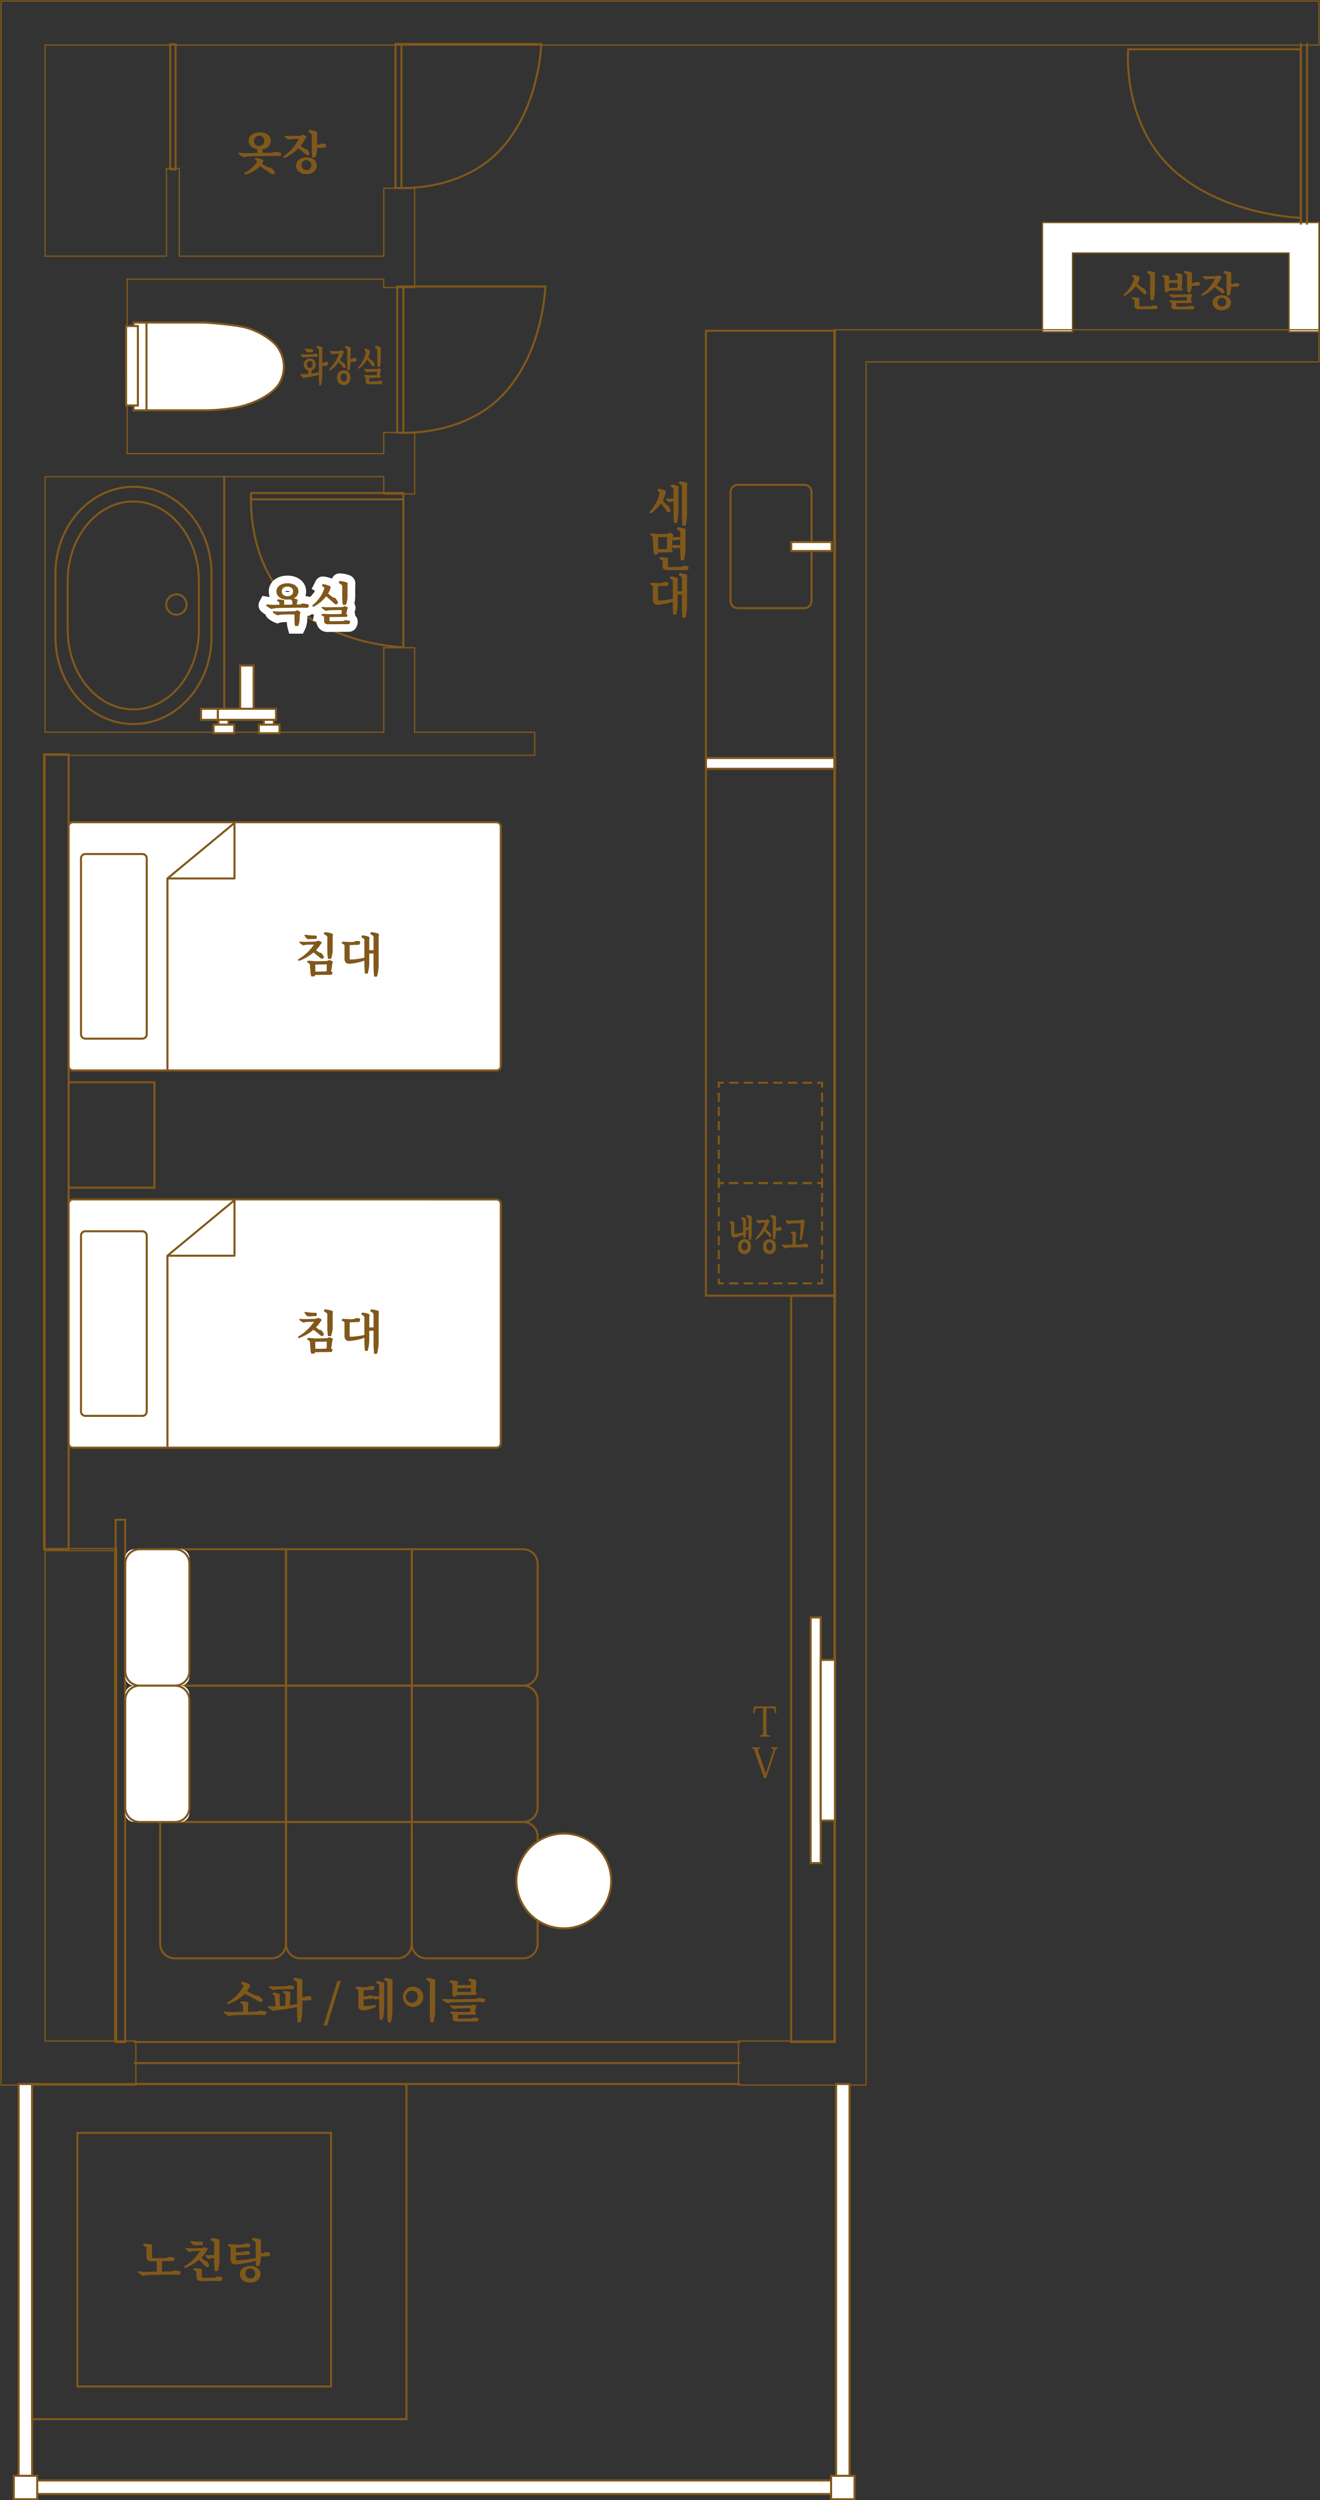 <svg xmlns="http://www.w3.org/2000/svg" xmlns:xlink="http://www.w3.org/1999/xlink" width="418.368" height="792.301" viewBox="0 0 418.368 792.301"><rect x="0" y="0" width="418.368" height="792.301" fill="#333333" stroke="none"/><defs><clipPath id="a"><rect width="418.368" height="792.301" fill="none"/></clipPath></defs><path d="M282.467,43.616h-78.13V78.225h9.494V53.258h68.637V78.225h9.5V43.616Z" transform="translate(126.083 26.913)" fill="#fff"/><g clip-path="url(#a)"><path d="M204.138,43.416h88.024V78.425h-9.894V53.46H214.031V78.425h-9.894Zm87.624.4H204.538V78.025h9.094V53.06h69.037V78.025h9.094Z" transform="translate(126.083 26.913)" fill="#81581b"/></g><path d="M16.867,400.178H8.433V147.609h8.434Zm-7.788-.647h7.141V148.257H9.08Z" transform="translate(5.203 91.08)" fill="#81581b"/><rect width="40.906" height="3.407" transform="translate(223.734 240.209)" fill="#fff"/><path d="M179.715,152.4H138.161v-4.054h41.555Zm-40.908-.647h40.259V149H138.808Z" transform="translate(85.25 91.536)" fill="#81581b"/><g clip-path="url(#a)"><path d="M0,0H418.122V14.36H14.36V80.85H52.444V53.044h4.472V80.85h64.4V59.321h10.173V91.188H121.315V88.552H40.363v54.886h80.951v-6.691h10.173V156.63H121.315v-5.488H14.36V231.71H121.315V204.927h10.173V231.71h38.073v7.7H14.36V490.4H37.05V646.453h6.088v14.36H0ZM417.722.4H.4V660.412H42.738v-13.56H36.65V490.8H13.96V239.014h155.2v-6.9H131.088V205.327h-9.373v26.783H13.96V150.741H121.715v5.488h9.373V137.148h-9.373v6.691H39.963V88.152h81.751v2.636h9.373V59.721h-9.373V81.25h-65.2V53.443H52.844V81.25H13.96V13.96H417.722ZM263.993,104.168H418.122V114.74H274.566V660.812H233.71v-14.36h30.284Zm153.728.4H264.393V646.852H234.11v13.56h40.057V114.34H417.722ZM13.96,491.051H36.4v155.8H13.96Zm22.043.4H14.36v155H36Z" transform="translate(0.123 0.123)" fill="#81581b"/></g><rect width="192.267" height="0.647" transform="translate(42.415 646.776)" fill="#81581b"/><rect width="192.267" height="0.647" transform="translate(42.415 660.087)" fill="#81581b"/><rect width="192.267" height="0.647" transform="translate(42.415 653.433)" fill="#81581b"/><rect width="263.269" height="4.274" transform="translate(5.996 786.038)" fill="#fff"/><path d="M267.424,490.82H3.508V485.9H267.424ZM4.155,490.171H266.775v-3.625H4.155Z" transform="translate(2.165 299.816)" fill="#81581b"/><rect width="4.274" height="129.901" transform="translate(5.901 660.411)" fill="#fff"/><path d="M8.37,538.756H3.449V408.21H8.37ZM4.1,538.108H7.721V408.855H4.1Z" transform="translate(2.128 251.879)" fill="#81581b"/><rect width="4.274" height="129.901" transform="translate(264.991 660.411)" fill="#fff"/><path d="M168.6,538.756h-4.921V408.21H168.6Zm-4.274-.648h3.625V408.855h-3.625Z" transform="translate(100.993 251.879)" fill="#81581b"/><rect width="7.425" height="7.425" transform="translate(263.416 784.55)" fill="#fff"/><path d="M163.348,485.627h6.777V492.4h-6.777Zm-.648,7.425h8.072V484.98H162.7Z" transform="translate(100.391 299.249)" fill="#81581b"/><rect width="7.425" height="7.425" transform="translate(4.368 784.55)" fill="#fff"/><path d="M3.149,485.627H9.926V492.4H3.149ZM2.5,493.052h8.072V484.98H2.5Z" transform="translate(1.543 299.249)" fill="#81581b"/><g clip-path="url(#a)"><path d="M79.917,54.724c-1.428,0-2.27-.071-2.311-.074l-.294-.027V8.433h46.857l-.006.33c0,.205-.55,20.714-13.447,34.127-10.315,10.729-25.14,11.833-30.8,11.833m-1.958-.7c2.506.152,20.441.741,32.291-11.583,11.833-12.3,13.125-30.68,13.253-33.363H77.959Z" transform="translate(47.704 5.203)" fill="#81581b"/><rect width="0.647" height="46.236" transform="translate(126.916 13.698)" fill="#81581b"/><path d="M80.3,102.951c-1.45,0-2.306-.071-2.346-.074l-.294-.027V55.944h47.581l-.006.33c0,.209-.556,21.038-13.656,34.661-10.477,10.894-25.531,12.016-31.278,12.016m-1.994-.7c2.527.149,20.761.76,32.806-11.766,12.023-12.5,13.334-31.189,13.462-33.895H78.311Z" transform="translate(47.921 34.519)" fill="#81581b"/><rect width="0.647" height="46.952" transform="translate(127.516 90.526)" fill="#81581b"/><path d="M97.932,145.95l-.331-.006c-.217,0-21.906-.577-36.094-14.22C47.3,118.061,49.054,96.921,49.072,96.709l.027-.294H97.932ZM49.7,97.062c-.157,2.59-.815,21.625,12.257,34.194C75,143.8,94.517,145.156,97.283,145.283V97.062Z" transform="translate(30.231 59.491)" fill="#81581b"/><rect width="48.88" height="0.647" transform="translate(79.218 157.918)" fill="#81581b"/><path d="M35.52,48.787H33.161V8.47H35.52Zm-1.712-.647h1.064V9.118H33.808Z" transform="translate(20.461 5.226)" fill="#81581b"/><path d="M276.333,63.5l-.33,0c-.246,0-24.846-.632-40.935-15.522-16.117-14.914-14.126-38-14.105-38.227l.029-.293h55.341ZM221.585,10.1c-.173,2.717-.977,23.614,13.921,37.4s37.208,15.21,40.18,15.339V10.1Z" transform="translate(136.287 5.835)" fill="#81581b"/><rect width="0.647" height="57.54" transform="translate(413.935 13.635)" fill="#81581b"/><rect width="0.647" height="57.54" transform="translate(411.973 13.635)" fill="#81581b"/></g><g clip-path="url(#a)"><rect width="136.971" height="78.657" rx="0.85" transform="translate(21.748 260.557)" fill="#fff"/><path d="M149.169,240.239H14.948a1.7,1.7,0,0,1-1.7-1.7V162.631a1.7,1.7,0,0,1,1.7-1.7H149.169a1.7,1.7,0,0,1,1.7,1.7v75.908a1.7,1.7,0,0,1-1.7,1.7M14.948,161.58a1.052,1.052,0,0,0-1.051,1.051v75.908a1.051,1.051,0,0,0,1.051,1.051H149.169a1.051,1.051,0,0,0,1.051-1.051V162.631a1.052,1.052,0,0,0-1.051-1.051Z" transform="translate(8.174 99.301)" fill="#81581b"/><rect width="0.647" height="60.839" transform="translate(52.754 278.375)" fill="#81581b"/><path d="M54.191,179.314H32.948a.323.323,0,0,1-.207-.572l21.243-17.6a.33.33,0,0,1,.344-.044.325.325,0,0,1,.186.293v17.6a.323.323,0,0,1-.323.323m-20.346-.647h20.02V162.081Z" transform="translate(20.13 99.385)" fill="#81581b"/><path d="M35.455,226.311H17.373a1.7,1.7,0,0,1-1.7-1.7V168.864a1.7,1.7,0,0,1,1.7-1.7H35.455a1.7,1.7,0,0,1,1.7,1.7v55.749a1.7,1.7,0,0,1-1.7,1.7m-18.082-58.5a1.053,1.053,0,0,0-1.051,1.051v55.749a1.053,1.053,0,0,0,1.051,1.051H35.455a1.052,1.052,0,0,0,1.051-1.051V168.864a1.052,1.052,0,0,0-1.051-1.051Z" transform="translate(9.672 103.147)" fill="#81581b"/><rect width="136.971" height="78.657" rx="0.85" transform="translate(21.748 380.096)" fill="#fff"/><path d="M149.169,314.164H14.948a1.7,1.7,0,0,1-1.7-1.7V236.556a1.7,1.7,0,0,1,1.7-1.7H149.169a1.7,1.7,0,0,1,1.7,1.7v75.908a1.7,1.7,0,0,1-1.7,1.7M14.948,235.5a1.052,1.052,0,0,0-1.051,1.051v75.908a1.052,1.052,0,0,0,1.051,1.051H149.169a1.052,1.052,0,0,0,1.051-1.051V236.556a1.052,1.052,0,0,0-1.051-1.051Z" transform="translate(8.174 144.915)" fill="#81581b"/><rect width="0.647" height="60.839" transform="translate(52.754 397.915)" fill="#81581b"/><path d="M54.191,253.239H32.948a.323.323,0,0,1-.207-.572l21.243-17.6a.325.325,0,0,1,.53.249v17.6a.323.323,0,0,1-.323.323m-20.346-.647h20.02V236.006Z" transform="translate(20.13 144.999)" fill="#81581b"/><path d="M35.455,300.237H17.373a1.7,1.7,0,0,1-1.7-1.7V242.789a1.7,1.7,0,0,1,1.7-1.7H35.455a1.7,1.7,0,0,1,1.7,1.7v55.749a1.7,1.7,0,0,1-1.7,1.7m-18.082-58.5a1.053,1.053,0,0,0-1.051,1.051v55.749a1.053,1.053,0,0,0,1.051,1.051H35.455a1.052,1.052,0,0,0,1.051-1.051V242.789a1.052,1.052,0,0,0-1.051-1.051Z" transform="translate(9.672 148.761)" fill="#81581b"/><path d="M179.715,371.031H138.161V64.619h41.555Zm-40.908-.648h40.259V65.266H138.808Z" transform="translate(85.25 39.872)" fill="#81581b"/><path d="M169.407,490.877h-14.54V253.708h14.54Zm-13.894-.647h13.245V254.356H155.514Z" transform="translate(95.558 156.546)" fill="#81581b"/><path d="M26.157,463.781H22.465V297.62h3.692Zm-3.045-.647h2.4V298.268h-2.4Z" transform="translate(13.862 183.641)" fill="#81581b"/><path d="M125.392,515.056H6.092V408.209h119.3ZM6.739,514.409H124.745V408.857H6.739Z" transform="translate(3.759 251.878)" fill="#81581b"/><path d="M96,498.8H14.972V417.774H96Zm-80.381-.647H95.355V418.421H15.62Z" transform="translate(9.238 257.78)" fill="#81581b"/><path d="M116.131,347.265H80.513V303.4h35.618a4.913,4.913,0,0,1,4.908,4.908v34.048a4.912,4.912,0,0,1-4.908,4.908m-34.972-.647h34.972a4.266,4.266,0,0,0,4.261-4.261V308.309a4.264,4.264,0,0,0-4.261-4.259H81.16Z" transform="translate(49.679 187.208)" fill="#81581b"/><path d="M116.131,373.991H80.513V330.127h35.618a4.914,4.914,0,0,1,4.908,4.909v34.048a4.912,4.912,0,0,1-4.908,4.906m-34.972-.647h34.972a4.265,4.265,0,0,0,4.261-4.259V335.036a4.265,4.265,0,0,0-4.261-4.261H81.16Z" transform="translate(49.679 203.699)" fill="#81581b"/><path d="M116.131,400.717H85.419a4.913,4.913,0,0,1-4.906-4.908V356.853h35.618a4.912,4.912,0,0,1,4.908,4.908v34.048a4.913,4.913,0,0,1-4.908,4.908M81.16,357.5v38.309a4.264,4.264,0,0,0,4.259,4.259h30.712a4.264,4.264,0,0,0,4.261-4.259V361.761a4.266,4.266,0,0,0-4.261-4.261Z" transform="translate(49.679 220.19)" fill="#81581b"/><path d="M96.378,347.266H55.85V303.4H96.378ZM56.5,346.617H95.731V304.049H56.5Z" transform="translate(34.461 187.209)" fill="#81581b"/><path d="M96.378,373.991H55.85V330.127H96.378ZM56.5,373.344H95.731V330.775H56.5Z" transform="translate(34.461 203.699)" fill="#81581b"/><path d="M91.469,400.717H60.759a4.913,4.913,0,0,1-4.908-4.908V356.853H96.379v38.956a4.915,4.915,0,0,1-4.909,4.908M56.5,357.5v38.309a4.264,4.264,0,0,0,4.261,4.259H91.469a4.264,4.264,0,0,0,4.261-4.259V357.5Z" transform="translate(34.462 220.19)" fill="#81581b"/><path d="M71.715,347.266H31.189V303.4H71.715Zm-39.879-.648H71.068V304.049H31.836Z" transform="translate(19.245 187.209)" fill="#81581b"/><path d="M71.715,373.991H31.189V330.127H71.715Zm-39.879-.647H71.068V330.775H31.836Z" transform="translate(19.245 203.699)" fill="#81581b"/><path d="M66.807,400.717H36.1a4.913,4.913,0,0,1-4.906-4.908V356.853H71.715v38.956a4.913,4.913,0,0,1-4.908,4.908M31.836,357.5v38.309a4.264,4.264,0,0,0,4.259,4.259H66.807a4.264,4.264,0,0,0,4.261-4.259V357.5Z" transform="translate(19.245 220.19)" fill="#81581b"/><path d="M2.835,0H17.5a2.834,2.834,0,0,1,2.834,2.834V40.382A2.835,2.835,0,0,1,17.5,43.217H2.835A2.835,2.835,0,0,1,0,40.382V2.835A2.835,2.835,0,0,1,2.835,0Z" transform="translate(39.695 490.934)" fill="#fff"/><path d="M40.42,347.266H29.255a4.915,4.915,0,0,1-4.908-4.909V308.308a4.913,4.913,0,0,1,4.908-4.906H40.42a4.912,4.912,0,0,1,4.908,4.906v34.048a4.914,4.914,0,0,1-4.908,4.909M29.255,304.049A4.264,4.264,0,0,0,25,308.308v34.048a4.263,4.263,0,0,0,4.259,4.261H40.42a4.265,4.265,0,0,0,4.261-4.261V308.308a4.265,4.265,0,0,0-4.261-4.259Z" transform="translate(15.023 187.209)" fill="#81581b"/><path d="M2.835,0H17.5a2.834,2.834,0,0,1,2.834,2.834V40.382A2.835,2.835,0,0,1,17.5,43.217H2.835A2.835,2.835,0,0,1,0,40.382V2.835A2.835,2.835,0,0,1,2.835,0Z" transform="translate(39.695 534.151)" fill="#fff"/><path d="M40.42,373.992H29.255a4.914,4.914,0,0,1-4.908-4.908V335.036a4.913,4.913,0,0,1,4.908-4.908H40.42a4.912,4.912,0,0,1,4.908,4.908v34.048a4.913,4.913,0,0,1-4.908,4.908M29.255,330.775A4.264,4.264,0,0,0,25,335.036v34.048a4.263,4.263,0,0,0,4.259,4.259H40.42a4.264,4.264,0,0,0,4.261-4.259V335.036a4.266,4.266,0,0,0-4.261-4.261Z" transform="translate(15.023 203.7)" fill="#81581b"/><path d="M131.272,374.345a15.029,15.029,0,1,1-15.029-15.029,15.029,15.029,0,0,1,15.029,15.029" transform="translate(62.453 221.71)" fill="#fff"/><path d="M116.366,389.82a15.352,15.352,0,1,1,15.354-15.352,15.371,15.371,0,0,1-15.354,15.352m0-30.057a14.7,14.7,0,1,0,14.707,14.705,14.72,14.72,0,0,0-14.707-14.705" transform="translate(62.329 221.586)" fill="#81581b"/><path d="M48.726,63.21H26.186V91.023h22.54A59.435,59.435,0,0,0,59.272,90c4.764-1.022,10.887-3.828,13.1-7.485a10.623,10.623,0,0,0-.6-11.568c-1.19-1.785-5.3-4.854-9.951-6.124-3.742-1.02-13.1-1.615-13.1-1.615" transform="translate(16.158 39.003)" fill="#fff"/><path d="M48.849,91.47H25.987V63.01H48.87c.383.024,9.432.61,13.164,1.628,4.756,1.3,8.941,4.466,10.134,6.256a10.9,10.9,0,0,1,.6,11.913c-2.282,3.774-8.5,6.6-13.307,7.636A60.265,60.265,0,0,1,48.849,91.47m-22.215-.647H48.849a59.439,59.439,0,0,0,10.48-1.014c4.676-1,10.706-3.726,12.889-7.336a10.275,10.275,0,0,0-.589-11.221c-1.135-1.7-5.163-4.735-9.767-5.991-3.614-.985-12.669-1.581-13.024-1.6H26.634Z" transform="translate(16.035 38.879)" fill="#81581b"/><line y1="27.813" transform="translate(46.427 102.212)" fill="#fff"/><rect width="0.647" height="28.461" transform="translate(46.105 101.888)" fill="#81581b"/><rect width="3.742" height="25.176" transform="translate(39.964 103.319)" fill="#fff"/><path d="M28.9,89.517h-4.39V63.693H28.9Zm-3.743-.647h3.095V64.341H25.161Z" transform="translate(15.126 39.301)" fill="#81581b"/><path d="M166.691,134.55H145.6a2.617,2.617,0,0,1-2.615-2.615v-34.5a2.617,2.617,0,0,1,2.615-2.615h21.091a2.617,2.617,0,0,1,2.615,2.615v34.5a2.617,2.617,0,0,1-2.615,2.615M145.6,95.463a1.97,1.97,0,0,0-1.968,1.968v34.5A1.97,1.97,0,0,0,145.6,133.9h21.091a1.97,1.97,0,0,0,1.968-1.968v-34.5a1.97,1.97,0,0,0-1.968-1.968Z" transform="translate(88.226 58.505)" fill="#81581b"/><rect width="12.789" height="2.854" transform="translate(250.781 171.76)" fill="#fff"/><path d="M168.325,109.52H154.887v-3.5h13.438Zm-12.791-.647h12.142v-2.207H155.534Z" transform="translate(95.57 65.417)" fill="#81581b"/><path d="M41.1,245.928H13.248V211.893H41.1Zm-27.2-.648H40.455V212.54H13.9Z" transform="translate(8.174 130.745)" fill="#81581b"/><rect width="3.194" height="77.854" transform="translate(256.934 512.542)" fill="#fff"/><path d="M162.534,395.266h-3.842v-78.5h3.842Zm-3.2-.648h2.547V317.411h-2.547Z" transform="translate(97.918 195.454)" fill="#81581b"/><rect width="4.513" height="50.919" transform="translate(260.128 526.009)" fill="#fff"/><path d="M165.828,376.659h-5.16V325.093h5.16Zm-4.513-.648h3.866V325.74h-3.866Z" transform="translate(99.137 200.593)" fill="#81581b"/><path d="M141.338,233.5h-.647v-1.86h1.86v.647h-1.213Z" transform="translate(86.811 142.933)" fill="#81581b"/><path d="M141.338,259.286h-.647V256.38h.647Zm0-4.518h-.647v-2.906h.647Zm0-4.516h-.647v-2.907h.647Zm0-4.518h-.647v-2.906h.647Zm0-4.518h-.647V238.31h.647Zm0-4.518h-.647v-2.906h.647Z" transform="translate(86.811 144.257)" fill="#81581b"/><path d="M142.551,252.414h-1.86v-1.86h.647v1.213h1.213Z" transform="translate(86.811 154.6)" fill="#81581b"/><path d="M169.167,251.951h-2.979V251.3h2.979Zm-4.662,0h-2.979V251.3H164.5Zm-4.662,0h-2.979V251.3h2.979Zm-4.66,0h-2.977V251.3h2.977Zm-4.66,0h-2.979V251.3h2.979Zm-4.662,0h-2.979V251.3h2.979Z" transform="translate(88.163 155.063)" fill="#81581b"/><path d="M162.038,252.414h-1.86v-.647h1.213v-1.213h.647Z" transform="translate(98.835 154.6)" fill="#81581b"/><path d="M161.575,259.286h-.647V256.38h.647Zm0-4.518h-.647v-2.906h.647Zm0-4.518h-.647v-2.906h.647Zm0-4.516h-.647v-2.907h.647Zm0-4.518h-.647V238.31h.647Zm0-4.518h-.647v-2.906h.647Z" transform="translate(99.298 144.257)" fill="#81581b"/><path d="M162.038,233.5h-.647v-1.213h-1.213v-.647h1.86Z" transform="translate(98.835 142.933)" fill="#81581b"/><path d="M169.167,232.292h-2.979v-.647h2.979Zm-4.662,0h-2.979v-.647H164.5Zm-4.662,0h-2.977v-.647h2.977Zm-4.659,0h-2.979v-.647h2.979Zm-4.662,0h-2.979v-.647h2.979Zm-4.662,0h-2.979v-.647h2.979Z" transform="translate(88.163 142.933)" fill="#81581b"/><path d="M141.338,213.846h-.647v-1.86h1.86v.647h-1.213Z" transform="translate(86.811 130.803)" fill="#81581b"/><path d="M141.338,239.627h-.647V236.72h.647Zm0-4.518h-.647V232.2h.647Zm0-4.518h-.647v-2.906h.647Zm0-4.518h-.647v-2.906h.647Zm0-4.518h-.647v-2.906h.647Zm0-4.516h-.647v-2.906h.647Z" transform="translate(86.811 132.127)" fill="#81581b"/><path d="M142.551,232.755h-1.86V230.9h.647v1.213h1.213Z" transform="translate(86.811 142.47)" fill="#81581b"/><path d="M169.167,232.292h-2.979v-.647h2.979Zm-4.662,0h-2.979v-.647H164.5Zm-4.662,0h-2.979v-.647h2.979Zm-4.66,0h-2.977v-.647h2.977Zm-4.66,0h-2.979v-.647h2.979Zm-4.662,0h-2.979v-.647h2.979Z" transform="translate(88.163 142.933)" fill="#81581b"/><path d="M162.038,232.755h-1.86v-.647h1.213V230.9h.647Z" transform="translate(98.835 142.47)" fill="#81581b"/><path d="M161.575,239.627h-.647v-2.906h.647Zm0-4.518h-.647V232.2h.647Zm0-4.518h-.647v-2.906h.647Zm0-4.518h-.647v-2.906h.647Zm0-4.516h-.647v-2.906h.647Zm0-4.518h-.647v-2.906h.647Z" transform="translate(99.298 132.127)" fill="#81581b"/><path d="M162.038,213.846h-.647v-1.213h-1.213v-.647h1.86Z" transform="translate(98.835 130.803)" fill="#81581b"/><path d="M169.167,212.634h-2.979v-.647h2.979Zm-4.662,0h-2.979v-.647H164.5Zm-4.662,0h-2.977v-.647h2.977Zm-4.659,0h-2.979v-.647h2.979Zm-4.662,0h-2.979v-.647h2.979Zm-4.662,0h-2.979v-.647h2.979Z" transform="translate(88.163 130.803)" fill="#81581b"/><rect width="0.647" height="81.586" transform="translate(70.745 150.77)" fill="#81581b"/><rect width="3.173" height="2.841" transform="translate(83.618 228.023)" fill="#fff"/><path d="M55.329,144.3H51.51v-3.49h3.819Zm-3.171-.648h2.524V141.46H52.158Z" transform="translate(31.783 86.886)" fill="#81581b"/><rect width="6.517" height="2.723" transform="translate(82.061 229.633)" fill="#fff"/><path d="M57.712,145.179H50.547v-3.37h7.165Zm-6.517-.647h5.87v-2.076H51.2Z" transform="translate(31.189 87.501)" fill="#81581b"/><rect width="3.173" height="2.841" transform="translate(69.258 228.023)" fill="#fff"/><path d="M46.449,144.3H42.63v-3.49h3.819Zm-3.173-.648H45.8V141.46H43.277Z" transform="translate(26.304 86.886)" fill="#81581b"/><rect width="6.517" height="2.723" transform="translate(67.7 229.633)" fill="#fff"/><path d="M48.831,145.179H41.666v-3.37h7.165Zm-6.517-.647h5.87v-2.076h-5.87Z" transform="translate(25.709 87.501)" fill="#81581b"/><rect width="4.267" height="15.156" transform="translate(76.12 210.913)" fill="#fff"/><path d="M51.789,146.035H46.873v-15.8h4.916Zm-4.267-.647h3.621V130.88H47.521Z" transform="translate(28.922 80.357)" fill="#81581b"/><rect width="18.455" height="3.504" transform="translate(69.026 224.601)" fill="#fff"/><path d="M61.591,142.849h-19.1V138.7h19.1ZM43.134,142.2H60.942v-2.857H43.134Z" transform="translate(26.216 85.58)" fill="#81581b"/><rect width="5.305" height="3.504" transform="translate(63.721 224.601)" fill="#fff"/><path d="M45.159,142.849H39.2V138.7h5.954Zm-5.305-.647h4.659v-2.857H39.853Z" transform="translate(24.191 85.58)" fill="#81581b"/><path d="M35.72,171.033c-13.813,0-25.051-12.483-25.051-27.826V123.025c0-15.344,11.238-27.826,25.051-27.826s25.051,12.482,25.051,27.826v20.182c0,15.342-11.238,27.826-25.051,27.826m0-75.187c-13.455,0-24.4,12.192-24.4,27.179v20.182c0,14.987,10.947,27.177,24.4,27.177s24.4-12.191,24.4-27.177V123.025c0-14.987-10.947-27.179-24.4-27.179" transform="translate(6.583 58.741)" fill="#81581b"/><path d="M34.187,164.613c-11.643,0-21.117-11.455-21.117-25.535V123.607c0-14.079,9.474-25.535,21.117-25.535S55.3,109.527,55.3,123.607v15.472c0,14.08-9.474,25.535-21.117,25.535m0-65.894c-11.287,0-20.468,11.164-20.468,24.888v15.472c0,13.722,9.182,24.886,20.468,24.886S54.655,152.8,54.655,139.078V123.607c0-13.724-9.182-24.888-20.468-24.888" transform="translate(8.065 60.514)" fill="#81581b"/><path d="M35.929,123.365a3.545,3.545,0,1,1,3.546-3.546,3.551,3.551,0,0,1-3.546,3.546m0-6.444a2.9,2.9,0,1,0,2.9,2.9,2.9,2.9,0,0,0-2.9-2.9" transform="translate(19.981 71.745)" fill="#81581b"/></g><g clip-path="url(#a)"><path d="M151.858,334.969v7.589c0,.944.052,1.009,1.216,1.009v.414h-3.5v-.414c1.151,0,1.216-.065,1.216-1.009v-7.589h-1.578c-.762,0-.854.065-1.138,1.617h-.479l.312-2.173h6.838l.3,2.173h-.479c-.285-1.565-.386-1.617-1.124-1.617Z" transform="translate(91.069 206.344)" fill="#81581b"/><path d="M151.843,350.624l2.238-6.814a2.537,2.537,0,0,0,.129-.606c0-.31-.207-.375-.724-.375v-.414h2.133v.414c-.543,0-.645.116-.852.737l-2.859,8.611h-.634l-2.972-8.43c-.285-.815-.362-.918-.97-.918v-.414h2.754v.414c-.568,0-.775.091-.775.375a2.118,2.118,0,0,0,.141.621l2.354,6.8Z" transform="translate(90.908 211.281)" fill="#81581b"/><path d="M58.172,32.095a7.637,7.637,0,0,1,1.848.277.362.362,0,0,1,.247.335.944.944,0,0,1-.437.787c-.378-.044-1.383-.073-1.848-.073-1,0-7.031.058-7.891.116a11.063,11.063,0,0,0-1.659.306,5.229,5.229,0,0,1-1.63-1.048.161.161,0,0,1-.044-.191l.131-.262a13.874,13.874,0,0,0,1.863.176c.451,0,2.154-.016,3.96-.029V31.28c-1.675-.231-2.738-1.266-2.738-2.649,0-1.572,1.4-2.694,3.509-2.694,2.1,0,3.507,1.122,3.507,2.694a2.772,2.772,0,0,1-2.62,2.634V32.46c1.484-.029,2.767-.06,3.174-.089Zm-1.108,5.066a8.38,8.38,0,0,1,1.02,1,.754.754,0,0,1,.218.555.68.68,0,0,1-.671.524,1.121,1.121,0,0,1-.493-.218l-3.6-2.33a10.386,10.386,0,0,1-4.528,2.621c-.1.029-.16.029-.2,0L48.549,39a.1.1,0,0,1,.029-.175A10.469,10.469,0,0,0,52.669,35.2a1.846,1.846,0,0,0-.758-.684l.22-.407c.042-.073.116-.087.246-.073a6.88,6.88,0,0,1,2,.582.382.382,0,0,1,.247.335.824.824,0,0,1-.087.393,4.574,4.574,0,0,1-.349.568l1.877,1.077Zm-3.58-6.885a1.646,1.646,0,1,0-1.819-1.645,1.62,1.62,0,0,0,1.819,1.645" transform="translate(28.843 16.004)" fill="#81581b"/><path d="M60.338,31.244A15.12,15.12,0,0,1,56.043,34.3c-.1.057-.175.073-.233.029l-.247-.247a.141.141,0,0,1,0-.2,15.477,15.477,0,0,0,4.906-5.59c-.728-.015-1.776,0-2.067.029a4.488,4.488,0,0,0-1.137.233,5.474,5.474,0,0,1-1.266-.9c-.058-.073-.073-.133-.029-.191l.116-.2a9.538,9.538,0,0,0,1.426.1c.524,0,2.738-.029,3.422-.058l.6-.262a.444.444,0,0,1,.335,0,9.93,9.93,0,0,1,.961.438.16.16,0,0,1,.029.233l-.349.538a10.614,10.614,0,0,1-1.47,2.212l1.237.946.684.116a6.722,6.722,0,0,1,.742,1.033.579.579,0,0,1,.1.495.656.656,0,0,1-.713.395.865.865,0,0,1-.422-.247Zm5.808,5.474c0,1.688-1.484,2.765-3.291,2.765-1.79,0-3.274-1.077-3.274-2.765,0-1.572,1.484-2.576,3.274-2.576,1.806,0,3.291,1,3.291,2.576m-1.717,0a1.571,1.571,0,1,0-1.573,1.442,1.436,1.436,0,0,0,1.573-1.442M67.5,29.774a7.022,7.022,0,0,1,1.311.073.358.358,0,0,1,.306.32,1.11,1.11,0,0,1-.175.771.6.6,0,0,1-.424.146l-2.285.058v.131a9.262,9.262,0,0,1-.524,2.956h-.975a19.613,19.613,0,0,1-.175-2.534V26.934a2.464,2.464,0,0,0-1.151-.83l.175-.524c.029-.058.074-.1.218-.1a8.255,8.255,0,0,1,2.286.466.37.37,0,0,1,.2.393l-.058.859v2.927l.8-.044Z" transform="translate(34.257 15.721)" fill="#81581b"/><path d="M224.131,57.907a11.494,11.494,0,0,1-3.53,3.064c-.078.052-.142.052-.181,0l-.233-.22c-.039-.039-.039-.1.026-.168a10.635,10.635,0,0,0,3.439-5.145,1.739,1.739,0,0,0-.724-.66l.207-.4c.026-.052.078-.065.192-.052a6.41,6.41,0,0,1,1.837.53.339.339,0,0,1,.22.3,1.419,1.419,0,0,1-.05.351,7.044,7.044,0,0,1-.686,1.615l1.447,1.3.686.207a7.777,7.777,0,0,1,.647,1.022.706.706,0,0,1,.076.479.605.605,0,0,1-.673.31.779.779,0,0,1-.374-.259Zm5.288,6.1a6.357,6.357,0,0,1,1.384.118.262.262,0,0,1,.231.257,1.057,1.057,0,0,1-.207.711.336.336,0,0,1-.231.078l-5.521.052c-.983-.013-1.347-.4-1.347-1.177V62.418a2.954,2.954,0,0,0-.9-.479l.091-.388c.013-.05.078-.1.194-.1a12.15,12.15,0,0,1,1.926.157.288.288,0,0,1,.234.31l-.028.684v1.408c0,.222.092.325.323.325.763.011,2.573-.015,3.336-.039Zm-.737-9.605a2.079,2.079,0,0,0-1.009-.737l.157-.466c.024-.052.065-.091.194-.091a7.351,7.351,0,0,1,2.029.414.347.347,0,0,1,.181.349l-.052.763v4.589a9.763,9.763,0,0,1-.492,3.116h-.841a21.192,21.192,0,0,1-.168-2.676Z" transform="translate(135.846 32.77)" fill="#81581b"/><path d="M234.184,58.554a.162.162,0,0,1,.105.168.862.862,0,0,1-.17.568c-.943,0-3.181.026-4.227.052a1.1,1.1,0,0,1-.309.5h-.8a2.774,2.774,0,0,1-.181-.944l-.078-3.5a1.678,1.678,0,0,0-.736-.466l.1-.4c.011-.039.065-.078.207-.078a9.41,9.41,0,0,1,1.771.181c.116.026.168.116.168.272l-.026.608v.543l2.65-.053V54.83a1.8,1.8,0,0,0-.736-.517l.142-.388c.011-.052.065-.091.192-.078a7.65,7.65,0,0,1,1.746.31c.142.052.167.142.167.272l-.037.686-.039,2.068a4.616,4.616,0,0,1-.183,1.279ZM230,56.924l-.013,1.526,2.676-.039V56.885Zm6.491,7.228a5.419,5.419,0,0,1,1.266.116.263.263,0,0,1,.22.257,1,1,0,0,1-.168.634.339.339,0,0,1-.246.091l-5.65.026c-.841,0-1.15-.322-1.15-.982V63.233a1.7,1.7,0,0,0-.737-.414l.052-.336c.013-.039.065-.078.155-.078.492,0,1.63.026,2.068.078.724,0,2.523-.026,3.014-.052l.257-.065a8.449,8.449,0,0,0,.026-.983c-.815,0-2.715.027-3.155.053a6.427,6.427,0,0,0-1.164.181A4.9,4.9,0,0,1,230.1,60.8a.142.142,0,0,1-.039-.155l.1-.181a10.136,10.136,0,0,0,1.345.116c.645,0,3.619-.026,4.3-.052l.492-.22a.3.3,0,0,1,.259,0,6.121,6.121,0,0,1,.723.323c.065.039.079.116.04.22l-.207.44a4.985,4.985,0,0,1-.272,1.111l.231.116a.189.189,0,0,1,.129.168.931.931,0,0,1-.167.543l-4.77.065v.828c0,.181.076.257.244.257.867.015,2.794,0,3.556-.024Zm1.822-7.552a6.218,6.218,0,0,1,1.164.065.331.331,0,0,1,.272.3.978.978,0,0,1-.155.673.531.531,0,0,1-.375.129l-2.029.052a6.518,6.518,0,0,1-.454,2.055h-.878a11.388,11.388,0,0,1-.155-1.926V54.4a2.188,2.188,0,0,0-1.02-.737l.155-.466c.024-.052.065-.091.194-.091a7.411,7.411,0,0,1,2.029.414.329.329,0,0,1,.181.349l-.052.763v2.275l.71-.039Z" transform="translate(140.551 32.77)" fill="#81581b"/><path d="M239.72,58.23a13.381,13.381,0,0,1-3.813,2.713c-.091.053-.155.065-.207.026l-.22-.218a.125.125,0,0,1,0-.181,13.723,13.723,0,0,0,4.358-4.964c-.647-.015-1.578,0-1.835.024a4.121,4.121,0,0,0-1.009.207,4.78,4.78,0,0,1-1.124-.8c-.053-.066-.065-.116-.027-.168l.1-.181a8.478,8.478,0,0,0,1.268.091c.466,0,2.43-.026,3.038-.052l.53-.233a.391.391,0,0,1,.3,0,8.86,8.86,0,0,1,.855.388.143.143,0,0,1,.024.207l-.31.477a9.372,9.372,0,0,1-1.307,1.966l1.1.841.608.1a6.175,6.175,0,0,1,.66.918.52.52,0,0,1,.091.44.583.583,0,0,1-.634.349.758.758,0,0,1-.375-.22Zm5.16,4.861c0,1.5-1.319,2.456-2.922,2.456a2.629,2.629,0,0,1-2.909-2.456c0-1.4,1.32-2.29,2.909-2.29s2.922.893,2.922,2.29m-1.525,0a1.395,1.395,0,1,0-1.4,1.279,1.276,1.276,0,0,0,1.4-1.279m2.728-6.167a6.236,6.236,0,0,1,1.164.065.319.319,0,0,1,.272.285.987.987,0,0,1-.157.686.534.534,0,0,1-.374.129l-2.031.05v.116a8.224,8.224,0,0,1-.464,2.626h-.868a17.716,17.716,0,0,1-.154-2.251V54.4a2.2,2.2,0,0,0-1.022-.737l.155-.466c.026-.052.065-.091.194-.091a7.35,7.35,0,0,1,2.031.414.33.33,0,0,1,.179.349l-.052.763v2.6l.711-.039Z" transform="translate(145.275 32.77)" fill="#81581b"/><path d="M66.607,72.866a3.166,3.166,0,0,1,.838.065.321.321,0,0,1,.2.3,1.225,1.225,0,0,1-.112.673.305.305,0,0,1-.27.142l-1.46.052v2.883a17.022,17.022,0,0,1-.353,3.323h-.6c-.066-.479-.112-2.249-.112-2.857v-.492a24.9,24.9,0,0,1-3.936.828,3.256,3.256,0,0,0-.828.246,4.4,4.4,0,0,1-1.059-1,.178.178,0,0,1-.029-.168l.074-.233a5.315,5.315,0,0,0,1.19.116c.344-.013.773-.039,1.237-.091V75.568a1.923,1.923,0,1,1,1.006-.013v.994a16.776,16.776,0,0,0,2.345-.438V69.091a1.808,1.808,0,0,0-.763-.763l.112-.453a.123.123,0,0,1,.139-.091,4.25,4.25,0,0,1,1.489.414.375.375,0,0,1,.139.349l-.047.789v3.84l.511-.039Zm-3.218-2.678a3.125,3.125,0,0,1,.875.2.246.246,0,0,1,.112.231,1.061,1.061,0,0,1-.223.673c-.168-.026-.642-.039-.865-.039-.344,0-2.409.065-2.744.1a3.3,3.3,0,0,0-.716.168,3.28,3.28,0,0,1-.8-.8.16.16,0,0,1-.018-.142l.074-.192a4.192,4.192,0,0,0,.93.115c.382,0,2.65-.065,3.051-.1ZM60.4,68.547a8.58,8.58,0,0,0,2.223.246.173.173,0,0,1,.2.129,1.1,1.1,0,0,1-.037.8.2.2,0,0,1-.176.079c-.391.011-1.061.026-1.442.078a.254.254,0,0,1-.241-.066,3.516,3.516,0,0,1-.6-.93.207.207,0,0,1,0-.181Zm1.442,6.219c.521,0,.922-.414.922-1.113s-.4-1.111-.922-1.111-.91.412-.91,1.111.4,1.113.91,1.113" transform="translate(36.324 41.825)" fill="#81581b"/><path d="M67.558,72.905a10.5,10.5,0,0,1-2.744,2.715c-.065.052-.112.063-.149.024l-.158-.218a.161.161,0,0,1,0-.181,13.421,13.421,0,0,0,3.135-4.964,12.922,12.922,0,0,0-1.321.024,2.264,2.264,0,0,0-.726.207,3.756,3.756,0,0,1-.809-.8.163.163,0,0,1-.019-.168l.074-.181a4.427,4.427,0,0,0,.912.091c.335,0,1.748-.026,2.186-.052l.382-.233a.21.21,0,0,1,.213,0,5.885,5.885,0,0,1,.614.388.179.179,0,0,1,.018.207l-.223.479A10.368,10.368,0,0,1,68,72.2l.791.842.438.1a6.74,6.74,0,0,1,.474.918.683.683,0,0,1,.065.44.415.415,0,0,1-.456.349.545.545,0,0,1-.27-.22Zm3.711,4.861a2.124,2.124,0,1,1-4.195,0,2.105,2.105,0,1,1,4.195,0m-1.1,0c0-.8-.438-1.281-1.006-1.281s-.994.479-.994,1.281.437,1.279.994,1.279,1.006-.477,1.006-1.279M72.134,71.6a3.237,3.237,0,0,1,.838.065.292.292,0,0,1,.2.285,1.293,1.293,0,0,1-.112.686.326.326,0,0,1-.27.129l-1.46.05v.118a11.042,11.042,0,0,1-.336,2.624h-.623c-.065-.427-.112-1.721-.112-2.251V69.078a1.725,1.725,0,0,0-.734-.737l.112-.466c.018-.052.045-.091.139-.091a4.018,4.018,0,0,1,1.46.414.372.372,0,0,1,.131.349l-.037.762v2.6l.511-.039Z" transform="translate(39.786 41.825)" fill="#81581b"/><path d="M73.038,72.077a9.192,9.192,0,0,1-2.513,2.909c-.055.052-.1.052-.139,0l-.168-.207c-.037-.039-.027-.1.019-.168a10.887,10.887,0,0,0,2.437-4.824,1.668,1.668,0,0,0-.53-.671l.149-.4c.019-.052.057-.065.141-.052a3.865,3.865,0,0,1,1.319.53.362.362,0,0,1,.168.3,1.143,1.143,0,0,1-.047.349,7.792,7.792,0,0,1-.456,1.447l.939,1.074.493.181a7.6,7.6,0,0,1,.483.969A.764.764,0,0,1,75.4,74a.435.435,0,0,1-.464.336.93.93,0,0,1-.278-.246Zm3.747,6.748a3.3,3.3,0,0,1,.912.105.268.268,0,0,1,.158.27,1.288,1.288,0,0,1-.121.634.181.181,0,0,1-.167.078l-4.14.039h-.01c-.6-.013-.818-.323-.818-1v-1.1a1.2,1.2,0,0,0-.53-.414l.037-.336a.108.108,0,0,1,.112-.078,13.964,13.964,0,0,1,1.489.078c.521,0,1.887-.026,2.261-.052l.184-.065c.019-.259.019-.813.01-1.035-.613,0-2.018.027-2.345.053a3.5,3.5,0,0,0-.836.179,3.71,3.71,0,0,1-.847-.813.18.18,0,0,1-.027-.155l.074-.181a5.4,5.4,0,0,0,.967.116c.466,0,2.642-.026,3.173-.052l.362-.22a.15.15,0,0,1,.178,0,3.983,3.983,0,0,1,.529.323.237.237,0,0,1,.019.22l-.149.44a7.248,7.248,0,0,1-.186,1.163l.168.116a.175.175,0,0,1,.082.168,1.2,1.2,0,0,1-.12.543l-3.517.065v.88c0,.181.057.257.167.257.642.015,2.067,0,2.642-.039Zm-.511-9.747a1.7,1.7,0,0,0-.724-.737l.112-.466c.008-.052.045-.091.139-.091a3.967,3.967,0,0,1,1.45.414.355.355,0,0,1,.131.349l-.029.763v2.883a8.368,8.368,0,0,1-.335,2.288h-.623a15.879,15.879,0,0,1-.121-1.926Z" transform="translate(43.313 41.825)" fill="#81581b"/><path d="M63.6,120.705a7.561,7.561,0,0,1,1.848.293.326.326,0,0,1,.247.32,1,1,0,0,1-.437.8c-.378-.044-1.383-.074-1.848-.074-1-.013-7.031.06-7.891.118a11.011,11.011,0,0,0-1.659.291,5.468,5.468,0,0,1-1.63-1.033.182.182,0,0,1-.044-.205l.131-.247a16.663,16.663,0,0,0,1.863.162c.291,0,1.15,0,2.212-.016l-.073-.786a1.8,1.8,0,0,0-.7-.393l.1-.408c.015-.058.073-.1.233-.1a8.805,8.805,0,0,1,1.806.2c.116.044.16.131.146.293l-.029.64.015.538c.859-.016,1.746-.016,2.547-.044l.044-1.093a1.834,1.834,0,0,0-.611-.509l.029-.058a5.442,5.442,0,0,1-.99.087c-2.1,0-3.494-1.091-3.494-2.592s1.4-2.59,3.494-2.59,3.494,1.077,3.494,2.59a2.412,2.412,0,0,1-1.53,2.2,5,5,0,0,1,1.106.335.211.211,0,0,1,.162.277l-.162.626-.1.7c.509-.016.9-.029,1.093-.045Zm-1.732,2.2a.49.49,0,0,1,.289,0,8.616,8.616,0,0,1,.831.48c.058.044.071.116.029.218l-.191.6-.042,1.4a6.059,6.059,0,0,1-.467,2.243h-1a9.538,9.538,0,0,1-.175-1.863v-1.792c-1.135-.029-3.362,0-3.929.044a6.672,6.672,0,0,0-1.413.247,5.108,5.108,0,0,1-1.47-.9.147.147,0,0,1-.058-.189l.131-.262a11.2,11.2,0,0,0,1.659.131c.713,0,4.368-.058,5.284-.116Zm-2.956-4.5c1.062,0,1.79-.582,1.79-1.515s-.728-1.526-1.79-1.526-1.79.582-1.79,1.526.728,1.515,1.79,1.515" transform="translate(32.191 70.527)" fill="#81581b"/><path d="M64.74,131.191H60.39l-.492-1.779a9.611,9.611,0,0,1-.244-1.877c-.619.01-1.145.023-1.337.039a4.66,4.66,0,0,0-.862.139l-.833.264-.813-.325a7.6,7.6,0,0,1-2.165-1.332,2.61,2.61,0,0,1-.776-1.185,7.934,7.934,0,0,1-1.365-1.011,2.642,2.642,0,0,1-.647-2.878l.241-.487.809-1.525,1.706.264c.178.027.4.053.635.074a4.671,4.671,0,0,1-.331-1.753c0-2.907,2.49-5.018,5.92-5.018s5.918,2.11,5.918,5.018a4.686,4.686,0,0,1-.231,1.465,7.791,7.791,0,0,1,1.657.353,2.743,2.743,0,0,1,1.864,2.608,3.406,3.406,0,0,1-1.708,2.933l-.674.365-.482-.057-.016.052-.032,1.061a8.411,8.411,0,0,1-.721,3.252Zm-5.533-13.273a3.214,3.214,0,0,0,1.184.018l.073-.015a.741.741,0,0,0,.006-.1.718.718,0,0,0-.006-.1,3.6,3.6,0,0,0-1.256,0c0,.034-.006.068-.006.1s0,.066.006.1" transform="translate(31.267 69.601)" fill="#fff"/><path d="M65.64,118.7a12.269,12.269,0,0,1-3.929,3.274c-.089.058-.162.058-.22,0l-.262-.233c-.057-.044-.044-.116.029-.188a11.467,11.467,0,0,0,3.815-5.432,2.113,2.113,0,0,0-.83-.757l.233-.451c.029-.058.087-.073.218-.058a7.581,7.581,0,0,1,2.068.6.4.4,0,0,1,.26.335.939.939,0,0,1-.073.393,7.226,7.226,0,0,1-.713,1.632l1.471,1.208.771.2a8.29,8.29,0,0,1,.757,1.091.647.647,0,0,1,.1.553.7.7,0,0,1-.728.378,1.455,1.455,0,0,1-.437-.277Zm5.867,7.6a6.977,6.977,0,0,1,1.426.116.307.307,0,0,1,.247.306,1.138,1.138,0,0,1-.188.713.337.337,0,0,1-.264.087l-6.478.044h-.015c-.931-.015-1.281-.364-1.281-1.121v-1.237a1.908,1.908,0,0,0-.83-.466l.058-.378c.015-.044.073-.087.175-.087.538,0,1.834.029,2.329.087.817,0,2.956-.029,3.538-.058l.291-.073a10.487,10.487,0,0,0,.015-1.164c-.961,0-3.16.029-3.667.058a7.415,7.415,0,0,0-1.311.2,5.494,5.494,0,0,1-1.324-.918.159.159,0,0,1-.044-.175l.116-.2a11.611,11.611,0,0,0,1.514.131c.728,0,4.135-.029,4.964-.058l.568-.247a.307.307,0,0,1,.277,0,7.291,7.291,0,0,1,.831.365c.057.042.071.131.028.246l-.233.5a6.051,6.051,0,0,1-.291,1.31l.264.131a.19.19,0,0,1,.131.189,1.045,1.045,0,0,1-.191.611l-5.5.073v.99c0,.2.087.291.262.291,1,.015,3.232,0,4.135-.044Zm-.8-10.976a2.41,2.41,0,0,0-1.135-.83l.175-.524c.015-.058.073-.1.218-.1a8.15,8.15,0,0,1,2.27.466.35.35,0,0,1,.2.393l-.044.859v3.247a7.055,7.055,0,0,1-.524,2.576H70.9a12.929,12.929,0,0,1-.189-2.168Z" transform="translate(37.758 70.26)" fill="#81581b"/><path d="M67.194,130.919a3.434,3.434,0,0,1-3.726-3.2l-1.106-.338.281-2.013a2.547,2.547,0,0,1-1.942-.752l-.889-.676-.113-1.164a2.59,2.59,0,0,1,.77-2.012l.16-.147a10.968,10.968,0,0,0,2.382-2.731l-1.066-.576,1.3-2.582a2.563,2.563,0,0,1,2.636-1.357,10.435,10.435,0,0,1,2.519.666,2.6,2.6,0,0,1,2.489-1.672,10.416,10.416,0,0,1,3.25.674,2.789,2.789,0,0,1,1.643,2.8l-.039.791,0,3.124a10.18,10.18,0,0,1-.268,2.157,2.655,2.655,0,0,1,.2,2.345l-.144.323a2.64,2.64,0,0,1,.173.939q0,.085,0,.17a2.663,2.663,0,0,1,.833,1.955,3.451,3.451,0,0,1-.9,2.429,2.711,2.711,0,0,1-1.976.8Zm3.745-15.352c0,.024,0,.045,0,.068Z" transform="translate(36.833 69.335)" fill="#fff"/><path d="M63.6,120.705a7.561,7.561,0,0,1,1.848.293.326.326,0,0,1,.247.32,1,1,0,0,1-.437.8c-.378-.044-1.383-.074-1.848-.074-1-.013-7.031.06-7.891.118a11.011,11.011,0,0,0-1.659.291,5.468,5.468,0,0,1-1.63-1.033.182.182,0,0,1-.044-.205l.131-.247a16.663,16.663,0,0,0,1.863.162c.291,0,1.15,0,2.212-.016l-.073-.786a1.8,1.8,0,0,0-.7-.393l.1-.408c.015-.058.073-.1.233-.1a8.805,8.805,0,0,1,1.806.2c.116.044.16.131.146.293l-.029.64.015.538c.859-.016,1.746-.016,2.547-.044l.044-1.093a1.834,1.834,0,0,0-.611-.509l.029-.058a5.442,5.442,0,0,1-.99.087c-2.1,0-3.494-1.091-3.494-2.592s1.4-2.59,3.494-2.59,3.494,1.077,3.494,2.59a2.412,2.412,0,0,1-1.53,2.2,5,5,0,0,1,1.106.335.211.211,0,0,1,.162.277l-.162.626-.1.7c.509-.016.9-.029,1.093-.045Zm-1.732,2.2a.49.49,0,0,1,.289,0,8.616,8.616,0,0,1,.831.48c.058.044.071.116.029.218l-.191.6-.042,1.4a6.059,6.059,0,0,1-.467,2.243h-1a9.538,9.538,0,0,1-.175-1.863v-1.792c-1.135-.029-3.362,0-3.929.044a6.672,6.672,0,0,0-1.413.247,5.108,5.108,0,0,1-1.47-.9.147.147,0,0,1-.058-.189l.131-.262a11.2,11.2,0,0,0,1.659.131c.713,0,4.368-.058,5.284-.116Zm-2.956-4.5c1.062,0,1.79-.582,1.79-1.515s-.728-1.526-1.79-1.526-1.79.582-1.79,1.526.728,1.515,1.79,1.515" transform="translate(32.191 70.527)" fill="#81581b"/><path d="M65.64,118.7a12.269,12.269,0,0,1-3.929,3.274c-.089.058-.162.058-.22,0l-.262-.233c-.057-.044-.044-.116.029-.188a11.467,11.467,0,0,0,3.815-5.432,2.113,2.113,0,0,0-.83-.757l.233-.451c.029-.058.087-.073.218-.058a7.581,7.581,0,0,1,2.068.6.4.4,0,0,1,.26.335.939.939,0,0,1-.073.393,7.226,7.226,0,0,1-.713,1.632l1.471,1.208.771.2a8.29,8.29,0,0,1,.757,1.091.647.647,0,0,1,.1.553.7.7,0,0,1-.728.378,1.455,1.455,0,0,1-.437-.277Zm5.867,7.6a6.977,6.977,0,0,1,1.426.116.307.307,0,0,1,.247.306,1.138,1.138,0,0,1-.188.713.337.337,0,0,1-.264.087l-6.478.044h-.015c-.931-.015-1.281-.364-1.281-1.121v-1.237a1.908,1.908,0,0,0-.83-.466l.058-.378c.015-.044.073-.087.175-.087.538,0,1.834.029,2.329.087.817,0,2.956-.029,3.538-.058l.291-.073a10.487,10.487,0,0,0,.015-1.164c-.961,0-3.16.029-3.667.058a7.415,7.415,0,0,0-1.311.2,5.494,5.494,0,0,1-1.324-.918.159.159,0,0,1-.044-.175l.116-.2a11.611,11.611,0,0,0,1.514.131c.728,0,4.135-.029,4.964-.058l.568-.247a.307.307,0,0,1,.277,0,7.291,7.291,0,0,1,.831.365c.057.042.071.131.028.246l-.233.5a6.051,6.051,0,0,1-.291,1.31l.264.131a.19.19,0,0,1,.131.189,1.045,1.045,0,0,1-.191.611l-5.5.073v.99c0,.2.087.291.262.291,1,.015,3.232,0,4.135-.044Zm-.8-10.976a2.41,2.41,0,0,0-1.135-.83l.175-.524c.015-.058.073-.1.218-.1a8.15,8.15,0,0,1,2.27.466.35.35,0,0,1,.2.393l-.044.859v3.247a7.055,7.055,0,0,1-.524,2.576H70.9a12.929,12.929,0,0,1-.189-2.168Z" transform="translate(37.758 70.26)" fill="#81581b"/><path d="M38.469,448.159a7.625,7.625,0,0,1,1.848.278.355.355,0,0,1,.247.335.937.937,0,0,1-.437.784c-.378-.042-1.383-.073-1.848-.073-1,0-7.031.058-7.891.118a11.258,11.258,0,0,0-1.659.3,5.467,5.467,0,0,1-1.63-1.046.161.161,0,0,1-.044-.191l.131-.262a13.872,13.872,0,0,0,1.863.176c.451,0,2.154-.016,3.96-.031v-3.305l-1.79.031a1.29,1.29,0,0,1-1.486-1.384v-3.056a3.365,3.365,0,0,0-1.048-.538l.1-.466c.015-.06.087-.116.218-.116a14.792,14.792,0,0,1,2.243.175.322.322,0,0,1,.262.349l-.029.8v2.839c0,.262.1.362.349.362,1.033.016,3.376-.015,4.381-.057l.54-.306a8.416,8.416,0,0,1,1.615.16.311.311,0,0,1,.262.306,1.076,1.076,0,0,1-.2.755.337.337,0,0,1-.277.089l-3.494.044v3.289c1.486-.029,2.781-.058,3.189-.086Z" transform="translate(16.685 271.319)" fill="#81581b"/><path d="M40.809,445.512a14.808,14.808,0,0,1-4.235,2.5c-.116.044-.189.058-.233.015l-.218-.247a.115.115,0,0,1,0-.189,15.246,15.246,0,0,0,5.037-4.9c-.788.011-1.864.027-2.17.057a5.013,5.013,0,0,0-1.121.217,4.42,4.42,0,0,1-1.239-.842.16.16,0,0,1-.042-.189l.116-.2a9.376,9.376,0,0,0,1.383.1c.538,0,2.941-.029,3.64-.087l.6-.247a.653.653,0,0,1,.335,0,6.964,6.964,0,0,1,.873.437.167.167,0,0,1,.029.247l-.335.495a10.04,10.04,0,0,1-1.659,2.141l1.121.975.684.2a6.78,6.78,0,0,1,.6.99.609.609,0,0,1,.044.466.692.692,0,0,1-.713.364.9.9,0,0,1-.407-.275Zm-2.5-6.027a17.2,17.2,0,0,0,3.363.275.29.29,0,0,1,.306.162.9.9,0,0,1-.073.842.307.307,0,0,1-.262.089c-.611,0-1.632.015-2.228.058a.415.415,0,0,1-.335-.058,3.542,3.542,0,0,1-.888-1c-.058-.089-.058-.146-.015-.2ZM46.4,450.853a8.134,8.134,0,0,1,1.543.118.321.321,0,0,1,.277.3,1.223,1.223,0,0,1-.247.8.388.388,0,0,1-.262.087l-6.188.042c-1.106-.013-1.514-.435-1.514-1.308v-1.632a3.064,3.064,0,0,0-1.019-.537l.1-.44c.015-.073.087-.129.218-.129a12.149,12.149,0,0,1,2.17.191.3.3,0,0,1,.262.348l-.029.773v1.368c0,.246.1.362.364.362.859.016,2.882,0,3.742-.042Zm-3.436-6.914a7.89,7.89,0,0,0,1.179.073c.335.016.931,0,1.47-.029v-3.944a2.413,2.413,0,0,0-1.135-.831l.175-.524c.015-.057.073-.1.218-.1a8.091,8.091,0,0,1,2.27.467.348.348,0,0,1,.2.393l-.042.859v5.255a11.1,11.1,0,0,1-.553,3.522H45.8a24.6,24.6,0,0,1-.189-3.027v-1.122c-.32.015-.64.031-.8.058a3.343,3.343,0,0,0-.888.234,5.325,5.325,0,0,1-1.062-.875c-.044-.073-.073-.129-.029-.2Z" transform="translate(22.258 270.619)" fill="#81581b"/><path d="M56.413,443.05a7,7,0,0,1,1.31.073.383.383,0,0,1,.306.335,1.088,1.088,0,0,1-.175.758.6.6,0,0,1-.422.144l-2.286.058v.06a9.37,9.37,0,0,1-.524,2.982h-.975A12.942,12.942,0,0,1,53.5,445.8a29.971,29.971,0,0,1-5.983,1.121c-.2.016-.407.029-.568.029a1.308,1.308,0,0,1-1.31-.944,3.369,3.369,0,0,1-.073-.773v-3.595a2.177,2.177,0,0,0-.933-.584l.118-.451a.154.154,0,0,1,.16-.087,17.474,17.474,0,0,1,2.358.162c.568-.016,2.039-.06,2.46-.1l.438-.293a8.227,8.227,0,0,1,1.383.1.271.271,0,0,1,.247.277,1.289,1.289,0,0,1-.2.771.35.35,0,0,1-.262.089l-4.091.144v1.457c.7-.029,1.95-.087,2.374-.146l.45-.234a8.992,8.992,0,0,1,1.3.073.293.293,0,0,1,.247.293.938.938,0,0,1-.16.655.463.463,0,0,1-.306.118l-3.9.2v1.281c0,.191.087.277.291.277a30.24,30.24,0,0,0,5.939-.742v-4.861a2.449,2.449,0,0,0-1.15-.831l.175-.524c.029-.057.073-.1.218-.1a8.281,8.281,0,0,1,2.286.466.374.374,0,0,1,.2.393l-.06.86v3.1l.8-.044Zm-1.383,6.929c0,1.69-1.471,2.736-3.262,2.736-1.806,0-3.276-1.046-3.276-2.736,0-1.573,1.47-2.547,3.276-2.547,1.79,0,3.262.974,3.262,2.547m-1.7,0a1.565,1.565,0,1,0-1.557,1.412,1.408,1.408,0,0,0,1.557-1.412" transform="translate(27.541 270.619)" fill="#81581b"/><path d="M63.34,189.107a15.24,15.24,0,0,1-4.482,2.634c-.118.045-.176.06-.22.016l-.2-.233a.141.141,0,0,1,0-.2,15.741,15.741,0,0,0,5.052-4.717c-.8,0-1.921.029-2.241.058a5.675,5.675,0,0,0-1.106.2,4.2,4.2,0,0,1-1.239-.83.147.147,0,0,1-.042-.191l.1-.2a9.785,9.785,0,0,0,1.4.1c.538,0,3-.044,3.7-.1l.6-.234a.5.5,0,0,1,.348,0,6.3,6.3,0,0,1,.875.437.181.181,0,0,1,.029.234l-.349.495a9.746,9.746,0,0,1-1.441,1.8l1.033.757.669.16a5.871,5.871,0,0,1,.684.946.559.559,0,0,1,.1.466.676.676,0,0,1-.684.408.919.919,0,0,1-.422-.247Zm-2.707-5.648a18.822,18.822,0,0,0,3.362.291c.175,0,.247.029.322.146a.992.992,0,0,1-.074.844.352.352,0,0,1-.277.087c-.611,0-1.615.029-2.212.074a.494.494,0,0,1-.349-.074,3.714,3.714,0,0,1-.889-.99.24.24,0,0,1-.013-.218Zm8.617,9.376a18.675,18.675,0,0,1-.349,2.227l.277.146a.244.244,0,0,1,.146.233,1.074,1.074,0,0,1-.262.744l-5.212.057a1.129,1.129,0,0,1-.291.466h-.917a2.375,2.375,0,0,1-.233-.931l-.247-2.969a2.342,2.342,0,0,0-.83-.538l.131-.453c.015-.057.058-.086.175-.086.568,0,1.615.086,2.212.16.875-.015,2.97-.045,3.8-.087l.626-.249a.373.373,0,0,1,.306,0,6.475,6.475,0,0,1,.83.424c.073.029.087.116.044.218Zm-5.328,2.329c.962.015,2.461-.015,3.276-.058l.306-.087.044-2.125c-1.15.015-2.532.044-3.654.073Zm3.8-11.035a2.339,2.339,0,0,0-1.135-.83l.175-.524c.029-.058.073-.1.218-.1a8.255,8.255,0,0,1,2.285.466.391.391,0,0,1,.205.393l-.06.859v3.873a8.592,8.592,0,0,1-.524,2.869h-.975a18.368,18.368,0,0,1-.189-2.447Z" transform="translate(36.029 112.715)" fill="#81581b"/><path d="M76.177,182.789c.029-.073.087-.116.233-.116a7.435,7.435,0,0,1,2.139.466.337.337,0,0,1,.2.378l-.057.8v8.823a13.772,13.772,0,0,1-.54,3.625h-.9a29.694,29.694,0,0,1-.189-3.131v-4.208l-1.353.031v3a12.74,12.74,0,0,1-.509,3.363h-.844a23.092,23.092,0,0,1-.191-2.9v-1.239a17.46,17.46,0,0,1-4.337.977,3.9,3.9,0,0,1-.568.029,1.339,1.339,0,0,1-1.326-.961,3.459,3.459,0,0,1-.073-.771v-4.178a2.3,2.3,0,0,0-.888-.539l.116-.453a.155.155,0,0,1,.16-.086c.553,0,1.777.044,2.272.116.495-.031,1.208-.06,1.441-.087l.393-.278a8.094,8.094,0,0,1,1.237.089.249.249,0,0,1,.233.276,1.29,1.29,0,0,1-.233.786.447.447,0,0,1-.247.073l-2.84.116v4.266a.256.256,0,0,0,.293.289,21.719,21.719,0,0,0,4.366-.581v-5.737a2.217,2.217,0,0,0-.988-.726l.173-.5c.029-.058.089-.1.233-.1a6.365,6.365,0,0,1,2,.451.34.34,0,0,1,.189.349l-.058.742v3.16l1.353-.029V184.07A2.288,2.288,0,0,0,76,183.284Z" transform="translate(41.326 112.715)" fill="#81581b"/><path d="M63.34,263.032a15.239,15.239,0,0,1-4.482,2.634c-.118.044-.176.058-.22.016l-.2-.234a.141.141,0,0,1,0-.2,15.706,15.706,0,0,0,5.052-4.717c-.8,0-1.921.031-2.241.058a5.8,5.8,0,0,0-1.106.2,4.226,4.226,0,0,1-1.239-.828.147.147,0,0,1-.042-.191l.1-.2a9.773,9.773,0,0,0,1.4.1c.538,0,3-.042,3.7-.1l.6-.234a.5.5,0,0,1,.348,0,6.127,6.127,0,0,1,.875.437A.179.179,0,0,1,65.9,260l-.349.5a9.855,9.855,0,0,1-1.441,1.8l1.033.757.669.16a5.87,5.87,0,0,1,.684.946.558.558,0,0,1,.1.466.676.676,0,0,1-.684.408.919.919,0,0,1-.422-.247Zm-2.707-5.648a18.98,18.98,0,0,0,3.362.291c.175,0,.247.029.322.144a1,1,0,0,1-.074.846.352.352,0,0,1-.277.087c-.611,0-1.615.029-2.212.074a.494.494,0,0,1-.349-.074,3.714,3.714,0,0,1-.889-.99.24.24,0,0,1-.013-.218Zm8.617,9.375a18.676,18.676,0,0,1-.349,2.227l.277.146a.244.244,0,0,1,.146.233,1.066,1.066,0,0,1-.262.742l-5.212.058a1.129,1.129,0,0,1-.291.466h-.917a2.375,2.375,0,0,1-.233-.931l-.247-2.97a2.341,2.341,0,0,0-.83-.538l.131-.451c.015-.057.058-.087.175-.087.568,0,1.615.087,2.212.162.875-.016,2.97-.045,3.8-.089l.626-.247a.373.373,0,0,1,.306,0,6.088,6.088,0,0,1,.83.424c.073.027.087.116.044.217Zm-5.328,2.329c.962.015,2.461-.015,3.276-.058l.306-.087.044-2.125c-1.15.015-2.532.042-3.654.073Zm3.8-11.035a2.351,2.351,0,0,0-1.135-.831l.175-.522c.029-.058.073-.1.218-.1a8.2,8.2,0,0,1,2.285.466.391.391,0,0,1,.205.393l-.06.859v3.873a8.582,8.582,0,0,1-.524,2.867h-.975a18.325,18.325,0,0,1-.189-2.447Z" transform="translate(36.029 158.329)" fill="#81581b"/><path d="M76.177,256.714c.029-.073.087-.116.233-.116a7.383,7.383,0,0,1,2.139.466.337.337,0,0,1,.2.378l-.057.8v8.821a13.774,13.774,0,0,1-.54,3.627h-.9a29.693,29.693,0,0,1-.189-3.131v-4.208l-1.353.029v3a12.75,12.75,0,0,1-.509,3.363h-.844a23.092,23.092,0,0,1-.191-2.9v-1.239a17.536,17.536,0,0,1-4.337.977,3.9,3.9,0,0,1-.568.029,1.339,1.339,0,0,1-1.326-.962,3.443,3.443,0,0,1-.073-.77V260.7a2.28,2.28,0,0,0-.888-.538l.116-.453a.153.153,0,0,1,.16-.086c.553,0,1.777.042,2.272.115.495-.029,1.208-.058,1.441-.087l.393-.277a8.108,8.108,0,0,1,1.237.087.25.25,0,0,1,.233.276,1.283,1.283,0,0,1-.233.786.434.434,0,0,1-.247.073l-2.84.118v4.264a.256.256,0,0,0,.293.291,21.836,21.836,0,0,0,4.366-.581v-5.737a2.217,2.217,0,0,0-.988-.726l.173-.5c.029-.058.089-.1.233-.1a6.367,6.367,0,0,1,2,.451.339.339,0,0,1,.189.349l-.058.742v3.16l1.353-.029V258A2.288,2.288,0,0,0,76,257.209Z" transform="translate(41.326 158.329)" fill="#81581b"/><path d="M133.376,102.072a11.235,11.235,0,0,1,.538,1.282.773.773,0,0,1,.015.553.647.647,0,0,1-.742.218,1.232,1.232,0,0,1-.364-.364l-1.863-2.445a13.228,13.228,0,0,1-3.145,3.158.157.157,0,0,1-.218,0l-.306-.247c-.044-.058-.044-.116.015-.2a12.258,12.258,0,0,0,3.247-6.114,1.955,1.955,0,0,0-.773-.7l.234-.466c.027-.042.086-.073.217-.058a7.378,7.378,0,0,1,1.981.54.4.4,0,0,1,.247.349,1.055,1.055,0,0,1-.029.378,8.478,8.478,0,0,1-.888,2.416l1.208,1.441Zm.757-6.609c.029-.058.087-.1.233-.1a6.833,6.833,0,0,1,1.981.437.354.354,0,0,1,.189.364l-.045.742v7.28a12.805,12.805,0,0,1-.508,3.363h-.859a26.118,26.118,0,0,1-.176-2.9V100.7c-.217.015-.42.029-.538.044a3.194,3.194,0,0,0-.859.2,4.4,4.4,0,0,1-1.019-.815.179.179,0,0,1-.029-.189l.131-.189a9.816,9.816,0,0,0,1.151.058c.277,0,.742,0,1.163-.029v-3.1a2.123,2.123,0,0,0-.99-.726Zm2.592-1.019c.029-.073.087-.116.233-.116a7.436,7.436,0,0,1,2.139.466.337.337,0,0,1,.2.378l-.057.8V104.8a13.771,13.771,0,0,1-.54,3.625h-.9a29.689,29.689,0,0,1-.189-3.131V95.725a2.3,2.3,0,0,0-1.062-.786Z" transform="translate(78.523 58.203)" fill="#81581b"/><path d="M129.97,111.292a1.563,1.563,0,0,1-.32.655h-.918a4.118,4.118,0,0,1-.217-1.079l-.307-4.528a1.894,1.894,0,0,0-.786-.524l.116-.451c.031-.058.073-.087.175-.087a14.56,14.56,0,0,1,2.243.189c.713,0,2.2-.013,2.911-.058l.64-.319a.329.329,0,0,1,.291,0,7.937,7.937,0,0,1,.931.466c.045.044.058.115.031.233l-.2.624c.188.016.408.029.6.029.408,0,1.208-.013,1.819-.057v-1.6a2.487,2.487,0,0,0-1.135-.83l.158-.524c.031-.058.089-.1.234-.1a8.261,8.261,0,0,1,2.27.466.37.37,0,0,1,.2.393l-.044.859v5.2a11.389,11.389,0,0,1-.553,3.524h-.961a24.194,24.194,0,0,1-.175-3.013v-.889c-.422,0-.873.015-1.092.029a4.758,4.758,0,0,0-.844.16,3.547,3.547,0,0,1-.728-.553c-.031.233-.06.466-.087.669l.173.1a.247.247,0,0,1,.146.233,1.118,1.118,0,0,1-.218.744Zm.042-1.035c.744.015,1.879,0,2.5-.029l.277-.073.015-3.713c-.888,0-1.979.016-2.852.045Zm7.775,5.314a8.192,8.192,0,0,1,1.559.116.312.312,0,0,1,.262.306,1.22,1.22,0,0,1-.234.8.417.417,0,0,1-.277.089l-6.187.042c-1.106,0-1.528-.437-1.528-1.31v-1.688a3,3,0,0,0-1-.538l.1-.437c.016-.073.089-.131.22-.131a12.4,12.4,0,0,1,2.168.189.305.305,0,0,1,.262.349l-.029.771v1.426c0,.262.1.378.349.378.873.015,2.912-.015,3.756-.044Zm-.815-8.253c-.451,0-.961.015-1.193.029a4.633,4.633,0,0,0-.846.175,4.432,4.432,0,0,1-.42-.306c-.045.568-.087,1.15-.146,1.7a5.937,5.937,0,0,0,.888.058c.378,0,1.121-.015,1.717-.044Z" transform="translate(78.624 63.757)" fill="#81581b"/><path d="M136.624,112.444c.029-.073.087-.116.233-.116a7.435,7.435,0,0,1,2.139.466.337.337,0,0,1,.2.378l-.057.8V122.8a13.772,13.772,0,0,1-.54,3.625h-.9a29.7,29.7,0,0,1-.189-3.131v-4.208l-1.353.031v3a12.676,12.676,0,0,1-.511,3.363H134.8a23.415,23.415,0,0,1-.188-2.9v-1.239a17.484,17.484,0,0,1-4.34.977,3.891,3.891,0,0,1-.566.029,1.339,1.339,0,0,1-1.326-.961,3.458,3.458,0,0,1-.073-.771v-4.178a2.3,2.3,0,0,0-.888-.538l.116-.453a.155.155,0,0,1,.16-.086c.553,0,1.775.044,2.272.116.493-.031,1.208-.06,1.439-.087l.395-.278a8.1,8.1,0,0,1,1.237.089.249.249,0,0,1,.233.277,1.29,1.29,0,0,1-.233.786.451.451,0,0,1-.247.073l-2.838.116v4.266a.255.255,0,0,0,.291.289,21.749,21.749,0,0,0,4.368-.581v-5.737a2.232,2.232,0,0,0-.99-.726l.173-.5c.029-.058.089-.1.233-.1a6.376,6.376,0,0,1,2,.451.34.34,0,0,1,.189.349l-.058.742v3.16l1.353-.029v-4.309a2.3,2.3,0,0,0-1.062-.786Z" transform="translate(78.624 69.31)" fill="#81581b"/><path d="M148.476,238.187a.138.138,0,0,1,.142-.1,3.41,3.41,0,0,1,1.313.414.341.341,0,0,1,.125.336l-.036.71v4.164a10.635,10.635,0,0,1-.3,2.354h-.577a18.152,18.152,0,0,1-.115-1.992v-1.176l-.791.024v.17a8.5,8.5,0,0,1-.293,2.288H147.4c-.036-.22-.071-.621-.089-1.022a8.4,8.4,0,0,1-2.6.88,1.858,1.858,0,0,1-.348.024c-.407,0-.684-.336-.809-.852a4.417,4.417,0,0,1-.044-.686v-2.676a1.506,1.506,0,0,0-.534-.466l.071-.414a.117.117,0,0,1,.133-.1,4.894,4.894,0,0,1,1.192.154c.105.053.158.142.158.323l-.016.66v2.612c0,.168.053.259.168.259a8.974,8.974,0,0,0,2.61-.517v-3.567a1.494,1.494,0,0,0-.613-.648l.118-.438c.008-.052.044-.091.142-.091a2.934,2.934,0,0,1,1.206.4c.089.053.125.157.116.312l-.027.658V242l.791-.026v-2.65a1.648,1.648,0,0,0-.648-.7Zm1.3,9.866a2.06,2.06,0,1,1-4.043,0,2.038,2.038,0,1,1,4.043,0m-1.04,0c0-.828-.427-1.307-.986-1.307s-.977.479-.977,1.307.427,1.279.977,1.279.986-.466.986-1.279" transform="translate(88.221 146.905)" fill="#81581b"/><path d="M151,243.2a10.243,10.243,0,0,1-2.621,2.715c-.061.052-.107.065-.142.026l-.15-.22a.167.167,0,0,1,0-.181,13.483,13.483,0,0,0,2.993-4.964,11.688,11.688,0,0,0-1.261.026,2.074,2.074,0,0,0-.692.207,3.652,3.652,0,0,1-.775-.8.174.174,0,0,1-.018-.168l.071-.181a4.039,4.039,0,0,0,.87.091c.322,0,1.672-.026,2.088-.05l.365-.234a.2.2,0,0,1,.2,0,5.511,5.511,0,0,1,.587.388.185.185,0,0,1,.018.207l-.213.479a10.605,10.605,0,0,1-.9,1.965l.754.841.417.1a6.569,6.569,0,0,1,.453.917.7.7,0,0,1,.061.441c-.052.244-.273.4-.433.349a.533.533,0,0,1-.257-.22Zm3.543,4.861a2.045,2.045,0,1,1-4.005,0,2.02,2.02,0,1,1,4.005,0m-1.048,0c0-.8-.417-1.281-.959-1.281s-.951.479-.951,1.281.417,1.279.951,1.279.959-.477.959-1.279m1.874-6.167a3.014,3.014,0,0,1,.8.065.292.292,0,0,1,.188.285,1.336,1.336,0,0,1-.107.686.3.3,0,0,1-.257.129l-1.4.052v.116a11.662,11.662,0,0,1-.32,2.624h-.6c-.061-.425-.105-1.719-.105-2.249v-4.229a1.711,1.711,0,0,0-.7-.737l.107-.466a.119.119,0,0,1,.133-.089,3.7,3.7,0,0,1,1.4.412.383.383,0,0,1,.123.349l-.036.763v2.6l.488-.039Z" transform="translate(91.356 146.906)" fill="#81581b"/><path d="M160.283,246.649a3.344,3.344,0,0,1,1.127.246.329.329,0,0,1,.152.3.964.964,0,0,1-.267.7,9.808,9.808,0,0,0-1.129-.065c-.611,0-4.29.052-4.814.1a5.081,5.081,0,0,0-1.012.272,3.311,3.311,0,0,1-.994-.93.186.186,0,0,1-.027-.17l.079-.231a5.922,5.922,0,0,0,1.137.155c.249,0,1.111,0,2.079-.026l-.01-3.194a1.482,1.482,0,0,0-.542-.479l.061-.412c.01-.04.037-.078.134-.078a4.407,4.407,0,0,1,1.287.192c.1.039.134.144.126.272l-.063.75-.026,2.935c1.056-.026,2.034-.065,2.317-.091Zm-1.3-1.138c-.063-.013-.081-.065-.073-.22a46.772,46.772,0,0,0,.215-5.079c-.818,0-2.5.05-2.933.089a3.344,3.344,0,0,0-.923.22,3.871,3.871,0,0,1-.87-.88.178.178,0,0,1-.036-.192l.071-.209a4.508,4.508,0,0,0,1,.116c.471.013,3.108-.052,3.782-.1l.4-.285a.133.133,0,0,1,.188,0,6.2,6.2,0,0,1,.6.479.232.232,0,0,1,.026.22l-.15.593a22.879,22.879,0,0,1-.836,5.223.165.165,0,0,1-.168.118Z" transform="translate(94.597 147.428)" fill="#81581b"/><path d="M55.287,397.5a8.328,8.328,0,0,1,1.848.291.331.331,0,0,1,.247.335.948.948,0,0,1-.437.787c-.378-.045-1.383-.074-1.848-.074-1,0-7.031.058-7.891.116a11.023,11.023,0,0,0-1.659.293,5.2,5.2,0,0,1-1.628-1.035.173.173,0,0,1-.045-.2l.131-.247a13.864,13.864,0,0,0,1.863.175c.451,0,2.243-.015,4.093-.029l-.016-2.256a2.076,2.076,0,0,0-.859-.555l.131-.451c.015-.042.044-.087.218-.087a10.081,10.081,0,0,1,2.052.218.253.253,0,0,1,.191.306l-.074.773-.044,2.023c1.444-.029,2.709-.058,3.1-.087ZM44.85,395.109c-.031-.057-.016-.115.057-.16a12.265,12.265,0,0,0,5.212-5.283,2.1,2.1,0,0,0-.815-.773l.247-.42a.211.211,0,0,1,.233-.089,7.754,7.754,0,0,1,2.154.728.48.48,0,0,1,.262.365,1.5,1.5,0,0,1-.087.407,7.416,7.416,0,0,1-.888,1.455l2.534,1.3.99.116a8.329,8.329,0,0,1,1.179.931.762.762,0,0,1,.277.553.635.635,0,0,1-.582.555,1.014,1.014,0,0,1-.538-.176l-4.557-2.474a13.682,13.682,0,0,1-5.255,3.289c-.087.031-.146.031-.189-.015Z" transform="translate(27.062 239.643)" fill="#81581b"/><path d="M64.677,393.387a6.976,6.976,0,0,1,1.31.074.385.385,0,0,1,.306.335,1.124,1.124,0,0,1-.175.771.6.6,0,0,1-.422.146l-2.286.058v3.187a14.022,14.022,0,0,1-.551,3.742H61.91a31.563,31.563,0,0,1-.175-3.216v-1.632a49.97,49.97,0,0,1-6.187.962,5.654,5.654,0,0,0-1.3.289,7.283,7.283,0,0,1-1.659-1.135.157.157,0,0,1-.044-.189l.115-.246a11.547,11.547,0,0,0,1.879.115l.364-.015-.233-3.216a1.758,1.758,0,0,0-.728-.627l.175-.435c.029-.073.087-.1.218-.087a6.451,6.451,0,0,1,1.732.408.273.273,0,0,1,.175.289l-.029.671.1,2.925c.568-.044,1.151-.087,1.748-.146l-.029-3.595a1.834,1.834,0,0,0-.728-.5l.115-.437c.016-.058.058-.086.22-.086a8.56,8.56,0,0,1,1.819.218c.146.027.189.144.175.289l-.044.715-.116,3.245c.888-.1,1.688-.233,2.256-.349v-6.842a2.564,2.564,0,0,0-1.193-.859l.175-.511c.029-.058.073-.1.218-.1a8.654,8.654,0,0,1,2.33.466.377.377,0,0,1,.217.391l-.073.889v4.382l.8-.044Zm-5.445-3.42a6.717,6.717,0,0,1,1.4.218.288.288,0,0,1,.175.262,1.043,1.043,0,0,1-.349.771,13.562,13.562,0,0,0-1.368-.044c-.48-.015-3.334.073-3.815.1a6.6,6.6,0,0,0-1.121.2,4.329,4.329,0,0,1-1.253-.918.137.137,0,0,1-.029-.175l.1-.2a11.252,11.252,0,0,0,1.472.116c.568.015,3.711-.058,4.295-.116Z" transform="translate(32.416 239.167)" fill="#81581b"/><path d="M67.792,388.194h1.062l-4.337,14.149H63.424Z" transform="translate(39.135 239.528)" fill="#81581b"/><path d="M76.373,388.728c.031-.057.073-.1.233-.1a6.277,6.277,0,0,1,1.981.451.337.337,0,0,1,.189.349l-.044.742v7.307a12.718,12.718,0,0,1-.509,3.362h-.859a26.419,26.419,0,0,1-.175-2.9V394.3a4.049,4.049,0,0,0-.524.031,3.515,3.515,0,0,0-.8.173,3.394,3.394,0,0,1-.758-.6.621.621,0,0,1-.116.262.451.451,0,0,1-.306.089l-2.445.173v1.85c0,.175.073.247.262.247a17.469,17.469,0,0,0,3.347-.364c.1-.015.176,0,.189.087l.1.408c.015.058-.029.131-.115.189a11.97,11.97,0,0,1-3.349,1.006c-.2.013-.466.042-.626.042a1.228,1.228,0,0,1-1.4-.917,2.838,2.838,0,0,1-.073-.771v-4.7a2.218,2.218,0,0,0-.873-.524l.1-.466a.186.186,0,0,1,.175-.087c.538,0,1.806.058,2.286.116.48-.015,1.266-.058,1.514-.089l.407-.277a7.9,7.9,0,0,1,1.222.089.249.249,0,0,1,.233.277,1.265,1.265,0,0,1-.218.786.465.465,0,0,1-.262.073l-2.925.116v1.965c.378-.013.931-.044,1.179-.086l.407-.22a6.4,6.4,0,0,1,1.077.044.294.294,0,0,1,.218.16,6.878,6.878,0,0,0,.961.044c.278,0,.715,0,1.108-.028v-3.451a2.359,2.359,0,0,0-1.006-.728Zm2.49-1c.029-.073.087-.115.233-.115a7.327,7.327,0,0,1,2.139.466.333.333,0,0,1,.2.377l-.057.8v8.823a13.752,13.752,0,0,1-.54,3.625h-.9a29.693,29.693,0,0,1-.189-3.131v-9.563a2.288,2.288,0,0,0-1.062-.786Z" transform="translate(43.011 239.167)" fill="#81581b"/><path d="M82.133,396.81a3.223,3.223,0,1,1,3.509-3.2,3.256,3.256,0,0,1-3.509,3.2m0-5.112a1.906,1.906,0,1,0,1.761,1.908,1.739,1.739,0,0,0-1.761-1.908m5.765,10a31.534,31.534,0,0,1-.175-3.216v-9.4a2.564,2.564,0,0,0-1.193-.859l.175-.509c.029-.06.073-.1.218-.1a8.63,8.63,0,0,1,2.329.466.347.347,0,0,1,.2.391l-.058.889v8.6a14.023,14.023,0,0,1-.553,3.74Z" transform="translate(48.515 239.167)" fill="#81581b"/><path d="M98.163,393.867a8.36,8.36,0,0,1,1.848.291.329.329,0,0,1,.247.32.856.856,0,0,1-.438.729c-.377-.045-1.383-.073-1.848-.073-1,0-7.06.073-7.9.116a11.222,11.222,0,0,0-1.645.3,5.354,5.354,0,0,1-1.632-.973.18.18,0,0,1-.044-.2l.131-.247a12,12,0,0,0,1.864.158c.946.016,7.759-.058,8.792-.146ZM89.835,389.4a2.451,2.451,0,0,0-.9-.555l.116-.45c.015-.058.057-.089.218-.089a10.226,10.226,0,0,1,2.052.2c.146.044.2.147.2.32l-.015.742v.234l4.222-.031v-.888a2.321,2.321,0,0,0-.859-.582l.175-.466c.029-.057.087-.1.218-.087a7.965,7.965,0,0,1,1.965.407.278.278,0,0,1,.2.307l-.029.669-.044,1.5a5.222,5.222,0,0,1-.189,1.341l.247.116a.226.226,0,0,1,.131.22,1.152,1.152,0,0,1-.16.624c-1.353-.015-4.615,0-6.07.045a1.221,1.221,0,0,1-.306.408h-.931a2.758,2.758,0,0,1-.2-1.006Zm6.652,10.729a6.9,6.9,0,0,1,1.426.131.284.284,0,0,1,.249.289,1.086,1.086,0,0,1-.205.686.336.336,0,0,1-.247.073l-6.449.042c-.946-.013-1.3-.362-1.3-1.09v-1.077a1.91,1.91,0,0,0-.83-.467l.058-.378a.161.161,0,0,1,.16-.087c.553,0,1.834.029,2.343.087.9,0,2.985-.028,3.524-.058l.306-.073a8.63,8.63,0,0,0,.029-1.048c-.975-.015-3.276.015-3.785.044a7.53,7.53,0,0,0-1.3.218,6.109,6.109,0,0,1-1.3-.873.141.141,0,0,1-.044-.191l.1-.2a9.331,9.331,0,0,0,1.5.144c.728,0,4.208-.028,5.052-.073l.524-.231a.472.472,0,0,1,.291,0c.2.087.655.262.83.349.073.044.087.131.044.247l-.233.495a5.458,5.458,0,0,1-.277,1.164l.262.131a.222.222,0,0,1,.1.175,1.187,1.187,0,0,1-.175.613l-5.488.057v.889c0,.189.073.276.262.276,1.033.013,3.232,0,4.091-.029ZM91.495,390.8l-.029,1.164,4.266-.029v-1.166Z" transform="translate(53.518 239.255)" fill="#81581b"/></g></svg>